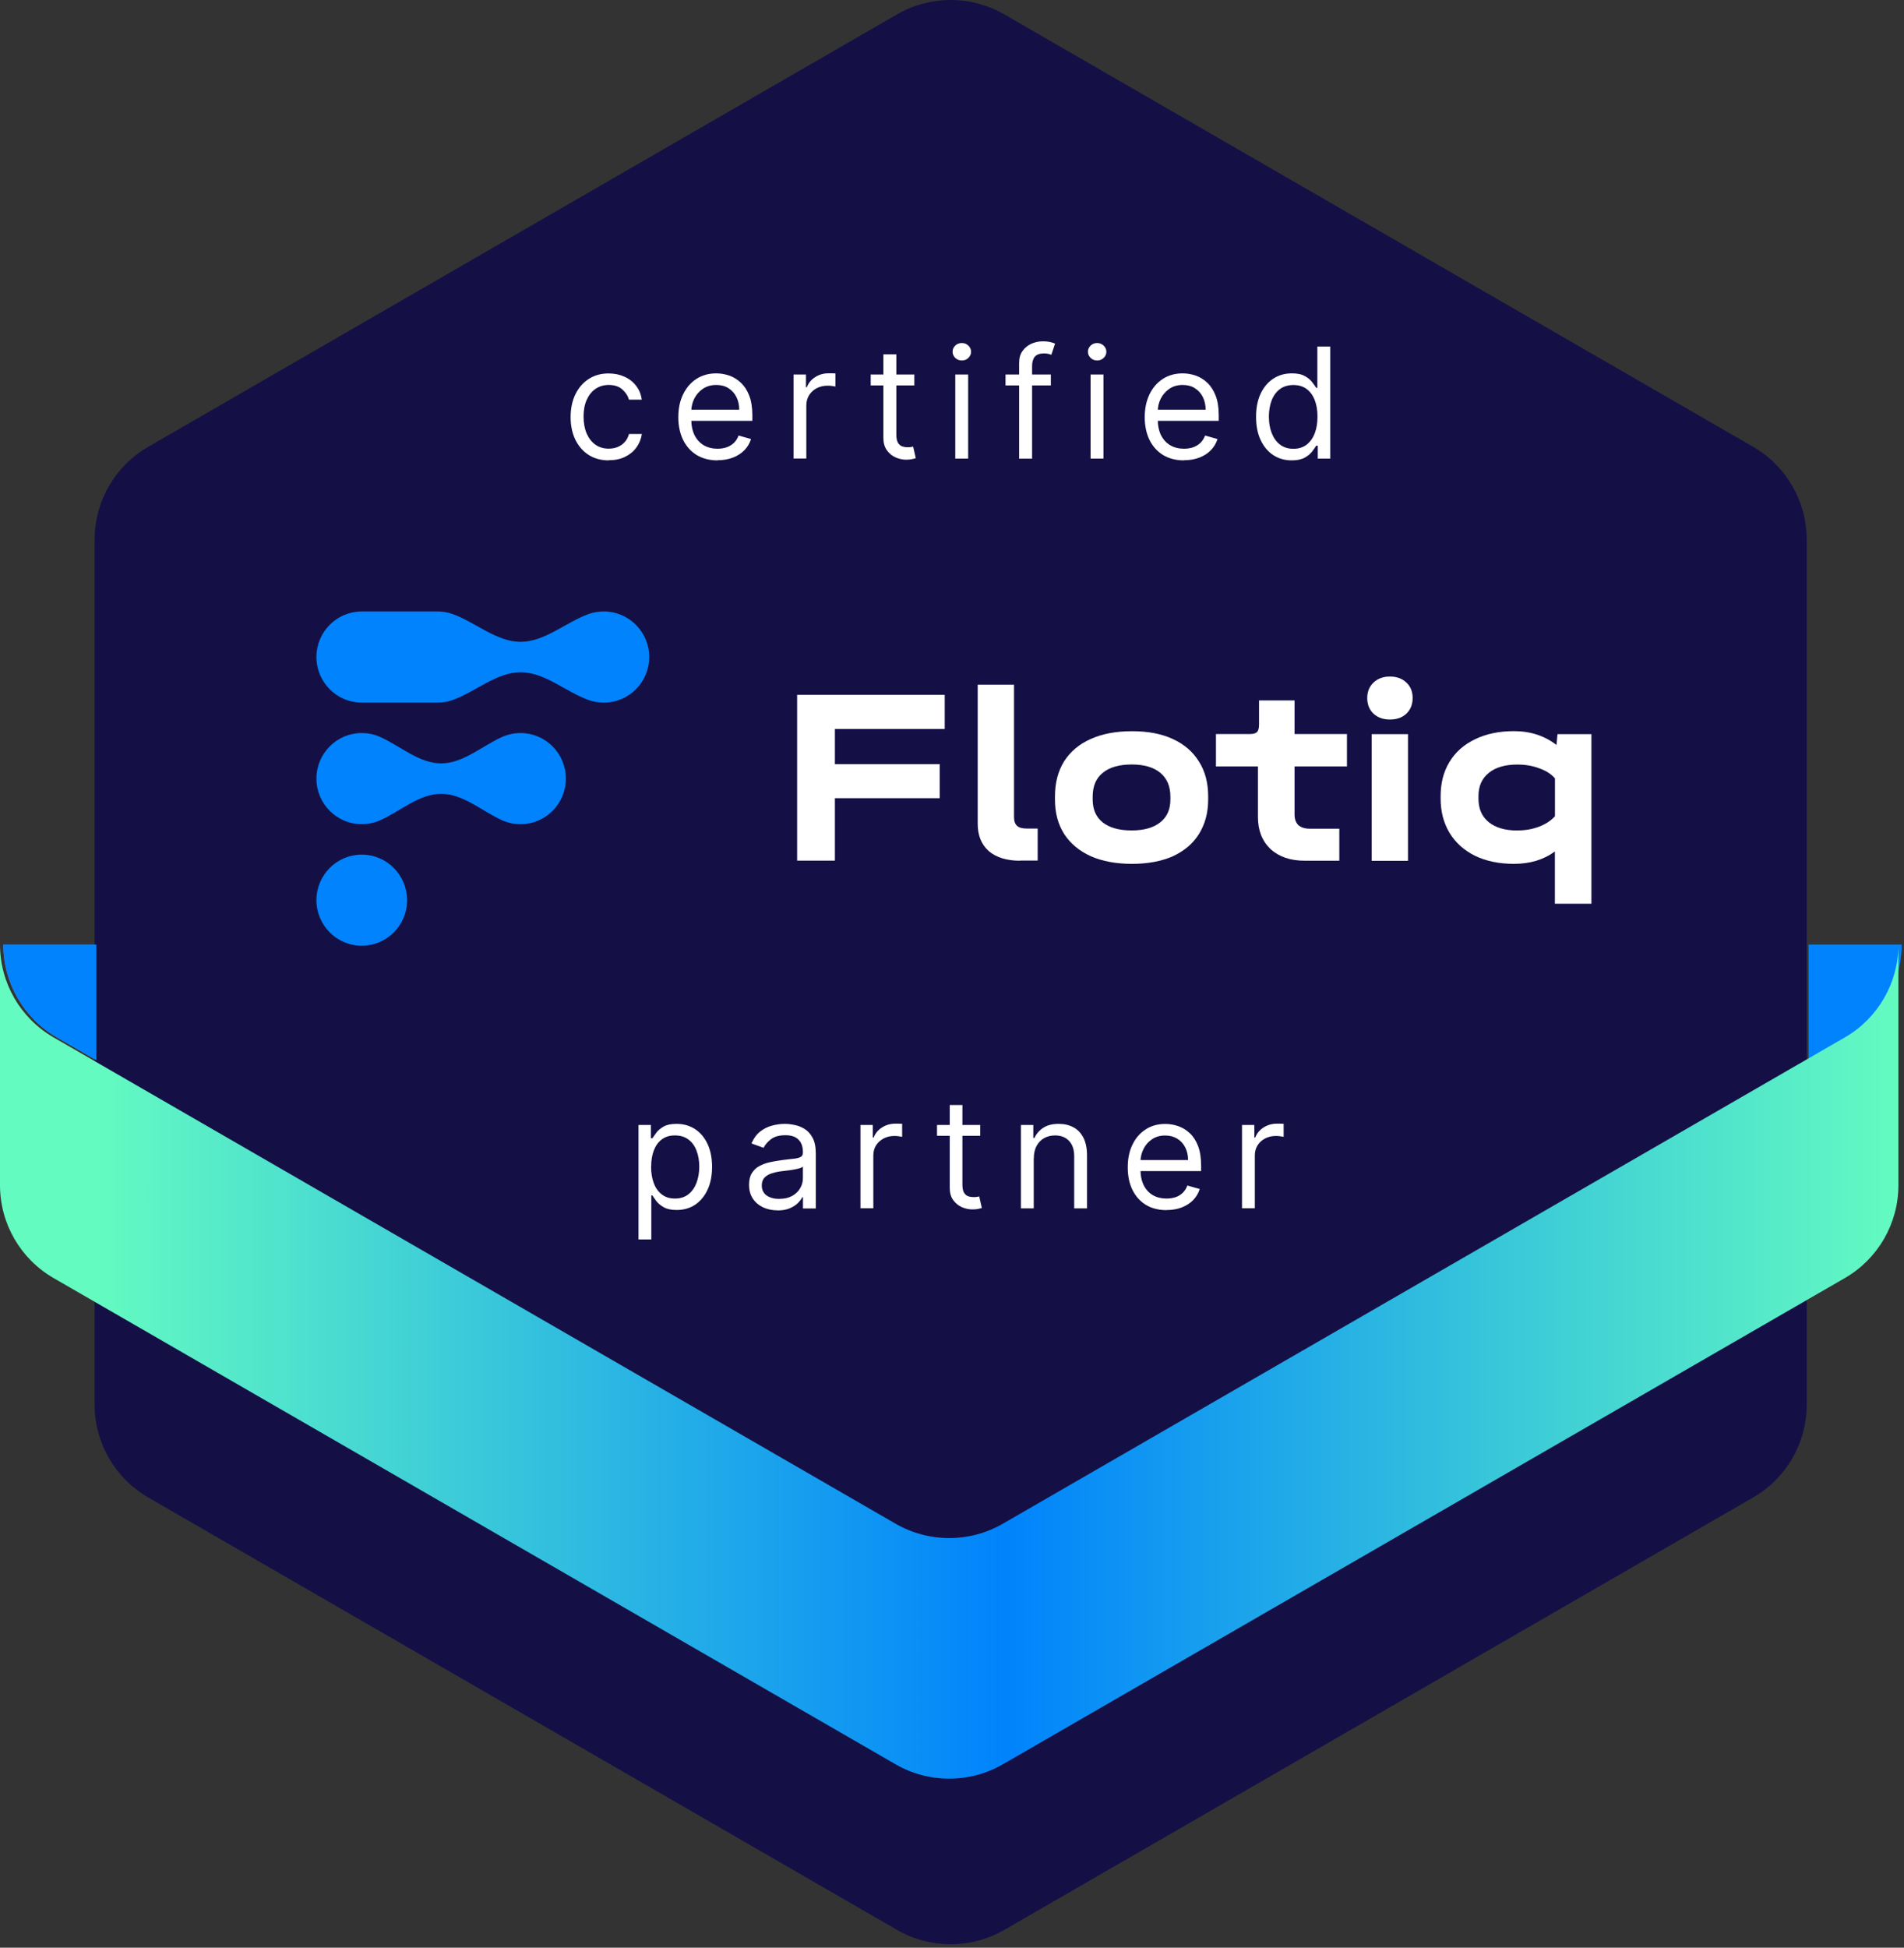 <svg width="265" height="271" viewBox="0 0 265 271" fill="none" xmlns="http://www.w3.org/2000/svg">
<rect x="0" y="0" width="265" height="271" fill="#333333" stroke="none"/>
<g clip-path="url(#clip0_7086_16452)">
<path d="M0.453 131.428H13.418V147.522L7.908 144.342C3.299 141.678 0.453 136.755 0.453 131.428Z" fill="#7F7F7F"/>
<path d="M264.679 131.428C264.679 136.755 261.833 141.678 257.225 144.342L251.715 147.522V131.428H264.679Z" fill="#0083FC"/>
<path d="M251.463 195.442V75.084C251.463 69.756 248.617 64.834 244.008 62.17L139.775 1.996C135.157 -0.668 129.474 -0.668 124.856 1.996L20.623 62.17C16.004 64.834 13.168 69.756 13.168 75.084V195.442C13.168 200.769 16.014 205.692 20.623 208.356L124.856 268.529C129.474 271.193 135.157 271.193 139.775 268.529L244.008 208.356C248.627 205.692 251.463 200.769 251.463 195.442Z" fill="#141046"/>
<path d="M0.453 131.428H13.418V147.522L7.908 144.342C3.299 141.678 0.453 136.755 0.453 131.428Z" fill="#0083FC"/>
<path d="M131.486 96.686V101.426H116.202V106.318H130.787V111.058H116.202V119.749H110.945V96.676H131.486V96.686Z" fill="white"/>
<path d="M141.973 119.76C140.109 119.76 138.661 119.305 137.618 118.423C136.595 117.502 136.078 116.246 136.078 114.625V95.269H141.132V113.704C141.132 114.25 141.274 114.635 141.548 114.899C141.831 115.162 142.277 115.284 142.915 115.284H144.424V119.74H141.963L141.973 119.76Z" fill="white"/>
<path d="M157.538 120.195C155.35 120.195 153.436 119.84 151.836 119.141C150.215 118.412 148.989 117.379 148.118 116.052C147.247 114.685 146.832 113.094 146.832 111.261V110.805C146.832 108.921 147.257 107.311 148.088 105.954C148.959 104.586 150.185 103.543 151.805 102.824C153.426 102.095 155.33 101.74 157.558 101.74C159.786 101.74 161.65 102.095 163.23 102.824C164.82 103.553 166.026 104.596 166.866 105.954C167.737 107.321 168.153 108.942 168.153 110.805V111.261C168.153 113.094 167.717 114.685 166.866 116.052C166.026 117.389 164.81 118.412 163.23 119.141C161.64 119.84 159.746 120.195 157.558 120.195H157.548H157.538ZM157.508 115.545C159.219 115.545 160.536 115.171 161.468 114.431C162.43 113.682 162.896 112.618 162.896 111.231V110.846C162.896 109.418 162.43 108.314 161.498 107.534C160.566 106.754 159.229 106.369 157.508 106.369C155.786 106.369 154.418 106.754 153.476 107.534C152.545 108.283 152.079 109.387 152.079 110.846V111.231C152.079 112.618 152.545 113.692 153.476 114.431C154.439 115.181 155.776 115.545 157.508 115.545Z" fill="white"/>
<path d="M180.177 106.644V113.329C180.177 113.967 180.349 114.453 180.704 114.807C181.079 115.131 181.605 115.304 182.274 115.304H186.406V119.76H181.605C179.6 119.76 178.01 119.213 176.835 118.14C175.67 117.036 175.082 115.547 175.082 113.683V106.644H169.238V102.136H173.938C174.434 102.136 174.758 102.045 174.951 101.853C175.133 101.671 175.234 101.326 175.234 100.83V97.457H180.177V102.136H187.47V106.644H180.177Z" fill="white"/>
<path d="M195.965 102.146V119.77H190.911V102.146H195.965ZM193.453 100.111C192.521 100.111 191.762 99.847 191.164 99.3C190.577 98.743 190.293 98.014 190.293 97.123C190.293 96.231 190.587 95.522 191.164 94.975C191.751 94.418 192.501 94.135 193.453 94.135C194.405 94.135 195.165 94.418 195.742 94.975C196.33 95.522 196.613 96.231 196.613 97.123C196.613 98.014 196.319 98.743 195.742 99.3C195.155 99.847 194.405 100.111 193.453 100.111Z" fill="white"/>
<path d="M221.494 102.146V125.745H216.41V118.473C214.84 119.628 212.946 120.195 210.707 120.195C208.651 120.195 206.848 119.82 205.309 119.081C203.789 118.331 202.604 117.278 201.764 115.91C200.923 114.523 200.508 112.923 200.508 111.12V110.765C200.508 108.962 200.913 107.372 201.733 106.025C202.574 104.637 203.769 103.584 205.309 102.855C206.848 102.105 208.651 101.73 210.707 101.73C212.996 101.73 214.971 102.369 216.633 103.655L216.774 102.146H221.504H221.494ZM211.193 115.546C212.297 115.546 213.29 115.374 214.212 115.019C215.144 114.665 215.873 114.178 216.42 113.571V108.304C215.903 107.696 215.174 107.23 214.242 106.906C213.32 106.552 212.318 106.379 211.193 106.379C209.482 106.379 208.165 106.764 207.203 107.544C206.241 108.324 205.775 109.398 205.775 110.775V111.13C205.775 112.548 206.261 113.632 207.203 114.391C208.165 115.171 209.492 115.556 211.193 115.556V115.536V115.546Z" fill="white"/>
<path fill-rule="evenodd" clip-rule="evenodd" d="M44.039 91.421C44.039 87.926 46.865 85.08 50.349 85.08H60.873C61.622 85.08 62.321 85.202 62.99 85.435C66.16 86.569 69.087 89.304 72.46 89.304C75.833 89.304 78.76 86.569 81.93 85.435C82.578 85.202 83.297 85.08 84.047 85.08C87.531 85.08 90.357 87.926 90.357 91.421C90.357 94.915 87.531 97.761 84.047 97.761C83.297 97.761 82.599 97.639 81.93 97.407C78.76 96.272 75.833 93.537 72.46 93.537C69.087 93.537 66.16 96.272 62.99 97.407C62.331 97.639 61.622 97.761 60.873 97.761H50.349C46.865 97.761 44.039 94.915 44.039 91.421ZM44.039 108.335C44.039 104.841 46.865 101.995 50.349 101.995C51.281 101.995 52.152 102.197 52.942 102.552C55.727 103.808 58.341 106.218 61.399 106.218C64.458 106.218 67.072 103.808 69.857 102.552C70.647 102.197 71.538 101.995 72.45 101.995C75.934 101.995 78.76 104.841 78.76 108.335C78.76 111.83 75.934 114.676 72.45 114.676C71.518 114.676 70.647 114.473 69.857 114.119C67.072 112.863 64.468 110.452 61.399 110.452C58.331 110.452 55.727 112.863 52.942 114.119C52.152 114.473 51.261 114.676 50.349 114.676C46.865 114.676 44.039 111.83 44.039 108.335ZM50.349 118.91C46.865 118.91 44.039 121.756 44.039 125.25C44.039 128.744 46.865 131.591 50.349 131.591C53.833 131.591 56.659 128.744 56.659 125.25C56.659 121.756 53.833 118.91 50.349 118.91Z" fill="#0083FC"/>
<path d="M172.863 168.133V156.526H174.585V158.278H174.707C174.919 157.701 175.304 157.235 175.851 156.881C176.408 156.526 177.026 156.344 177.725 156.344C177.857 156.344 178.019 156.344 178.211 156.344C178.404 156.344 178.556 156.354 178.657 156.364V158.177C178.596 158.167 178.454 158.137 178.242 158.106C178.029 158.066 177.806 158.055 177.573 158.055C177.006 158.055 176.51 158.177 176.064 158.41C175.628 158.643 175.274 158.967 175.021 159.372C174.767 159.777 174.646 160.243 174.646 160.77V168.113H172.863V168.133Z" fill="white"/>
<path d="M162.37 168.375C161.255 168.375 160.293 168.132 159.473 167.636C158.673 167.139 158.045 166.44 157.609 165.549C157.174 164.658 156.961 163.615 156.961 162.419C156.961 161.224 157.174 160.181 157.609 159.28C158.045 158.368 158.652 157.659 159.442 157.153C160.222 156.636 161.144 156.383 162.187 156.383C162.795 156.383 163.393 156.484 163.98 156.687C164.567 156.889 165.104 157.213 165.59 157.669C166.077 158.115 166.462 158.712 166.745 159.452C167.029 160.191 167.171 161.103 167.171 162.186V162.946H158.227V161.407H165.358C165.358 160.748 165.226 160.171 164.963 159.654C164.709 159.138 164.335 158.733 163.858 158.439C163.382 158.145 162.825 157.993 162.177 157.993C161.468 157.993 160.85 158.165 160.334 158.52C159.817 158.864 159.422 159.32 159.149 159.877C158.875 160.434 158.733 161.032 158.733 161.67V162.693C158.733 163.574 158.885 164.313 159.189 164.921C159.493 165.529 159.918 165.985 160.465 166.299C161.012 166.613 161.64 166.765 162.359 166.765C162.825 166.765 163.251 166.694 163.626 166.572C164.01 166.441 164.335 166.238 164.618 165.964C164.892 165.691 165.114 165.357 165.256 164.952L166.978 165.438C166.796 166.025 166.492 166.532 166.067 166.977C165.641 167.413 165.104 167.757 164.476 168C163.848 168.243 163.139 168.365 162.349 168.365L162.37 168.375Z" fill="white"/>
<path d="M143.876 161.154V168.132H142.094V156.525H143.816V158.338H143.968C144.241 157.751 144.656 157.274 145.203 156.92C145.76 156.555 146.469 156.373 147.35 156.373C148.141 156.373 148.819 156.535 149.417 156.859C150.004 157.173 150.46 157.659 150.794 158.308C151.118 158.956 151.29 159.766 151.29 160.759V168.132H149.508V160.88C149.508 159.969 149.275 159.26 148.799 158.753C148.323 158.237 147.675 157.983 146.854 157.983C146.287 157.983 145.781 158.105 145.325 158.358C144.879 158.601 144.535 158.966 144.271 159.442C144.018 159.918 143.887 160.485 143.887 161.164L143.876 161.154Z" fill="white"/>
<path d="M136.43 156.526V158.035H130.414V156.526H136.43ZM132.166 153.751H133.949V164.811C133.949 165.318 134.02 165.692 134.172 165.946C134.324 166.189 134.516 166.361 134.749 166.442C134.982 166.523 135.235 166.563 135.499 166.563C135.691 166.563 135.853 166.553 135.985 166.533C136.106 166.503 136.208 166.482 136.289 166.472L136.653 168.073C136.532 168.113 136.36 168.164 136.147 168.204C135.934 168.255 135.661 168.275 135.326 168.275C134.82 168.275 134.324 168.164 133.848 167.951C133.372 167.738 132.977 167.404 132.652 166.958C132.338 166.513 132.187 165.956 132.187 165.277V153.73L132.166 153.751Z" fill="white"/>
<path d="M119.758 168.133V156.526H121.48V158.278H121.601C121.814 157.701 122.199 157.235 122.746 156.881C123.303 156.526 123.921 156.344 124.62 156.344C124.751 156.344 124.913 156.344 125.116 156.344C125.308 156.344 125.46 156.354 125.561 156.364V158.177C125.501 158.167 125.359 158.137 125.146 158.106C124.934 158.066 124.711 158.055 124.478 158.055C123.911 158.055 123.414 158.177 122.969 158.41C122.533 158.643 122.189 158.967 121.925 159.372C121.672 159.777 121.551 160.243 121.551 160.77V168.113H119.768L119.758 168.133Z" fill="white"/>
<path d="M108.214 168.406C107.475 168.406 106.816 168.264 106.209 167.991C105.611 167.707 105.135 167.302 104.781 166.775C104.426 166.238 104.254 165.6 104.254 164.841C104.254 164.172 104.386 163.635 104.649 163.22C104.912 162.805 105.257 162.47 105.702 162.237C106.138 162.005 106.624 161.822 107.151 161.711C107.687 161.589 108.224 161.498 108.761 161.427C109.47 161.336 110.037 161.265 110.473 161.225C110.919 161.174 111.243 161.093 111.445 160.971C111.648 160.86 111.749 160.657 111.749 160.364V160.303C111.749 159.553 111.546 158.976 111.141 158.571C110.736 158.156 110.128 157.953 109.308 157.953C108.488 157.953 107.789 158.135 107.303 158.51C106.816 158.885 106.482 159.28 106.28 159.705L104.588 159.098C104.892 158.389 105.297 157.842 105.793 157.447C106.3 157.052 106.857 156.768 107.455 156.616C108.062 156.454 108.65 156.373 109.237 156.373C109.612 156.373 110.037 156.414 110.523 156.515C111.01 156.596 111.486 156.778 111.941 157.052C112.397 157.325 112.782 157.73 113.086 158.287C113.39 158.834 113.542 159.574 113.542 160.495V168.142H111.759V166.573H111.668C111.546 166.826 111.344 167.089 111.06 167.383C110.777 167.666 110.402 167.909 109.936 168.112C109.47 168.315 108.893 168.416 108.224 168.416L108.214 168.406ZM108.488 166.805C109.197 166.805 109.784 166.664 110.27 166.39C110.756 166.117 111.131 165.752 111.374 165.317C111.628 164.881 111.749 164.415 111.749 163.939V162.308C111.678 162.4 111.506 162.481 111.253 162.562C111 162.633 110.706 162.693 110.372 162.754C110.047 162.805 109.723 162.855 109.409 162.886C109.105 162.916 108.852 162.946 108.66 162.977C108.194 163.038 107.769 163.139 107.363 163.271C106.968 163.402 106.644 163.605 106.391 163.868C106.148 164.132 106.026 164.486 106.026 164.942C106.026 165.56 106.259 166.026 106.715 166.35C107.181 166.664 107.769 166.816 108.478 166.816L108.488 166.805Z" fill="white"/>
<path d="M88.867 172.477V156.525H90.589V158.368H90.802C90.933 158.166 91.116 157.913 91.349 157.599C91.582 157.285 91.926 157.001 92.362 156.748C92.807 156.495 93.405 156.373 94.154 156.373C95.127 156.373 95.988 156.616 96.737 157.102C97.487 157.588 98.064 158.287 98.479 159.179C98.894 160.07 99.107 161.133 99.107 162.349C99.107 163.564 98.894 164.638 98.479 165.539C98.064 166.431 97.477 167.13 96.747 167.626C96.008 168.112 95.157 168.355 94.185 168.355C93.435 168.355 92.848 168.234 92.392 167.98C91.946 167.727 91.602 167.444 91.359 167.13C91.116 166.805 90.933 166.542 90.802 166.329H90.65V172.457H88.867V172.477ZM90.619 162.329C90.619 163.21 90.751 163.98 91.004 164.648C91.257 165.317 91.632 165.833 92.129 166.208C92.625 166.583 93.222 166.765 93.942 166.765C94.661 166.765 95.309 166.573 95.805 166.178C96.312 165.783 96.686 165.246 96.94 164.577C97.193 163.899 97.325 163.149 97.325 162.329C97.325 161.508 97.203 160.779 96.95 160.121C96.707 159.462 96.332 158.936 95.826 158.561C95.329 158.176 94.701 157.983 93.942 157.983C93.182 157.983 92.605 158.166 92.118 158.53C91.622 158.895 91.257 159.401 91.004 160.06C90.751 160.708 90.63 161.468 90.63 162.329H90.619Z" fill="white"/>
<path d="M264.224 131.428V164.903C264.224 170.24 261.378 175.163 256.77 177.827L251.26 181.007L139.572 245.486C134.953 248.149 129.271 248.149 124.652 245.486L12.965 181.007L7.455 177.827C2.846 175.163 0 170.24 0 164.903V131.428C0 136.755 2.846 141.678 7.455 144.342L12.965 147.522L124.652 212.011C129.271 214.675 134.953 214.675 139.572 212.011L251.26 147.522L256.77 144.342C261.378 141.678 264.224 136.755 264.224 131.428Z" fill="url(#paint0_linear_7086_16452)"/>
<path d="M179.783 64.054C178.811 64.054 177.95 63.811 177.201 63.315C176.451 62.818 175.874 62.119 175.448 61.208C175.023 60.296 174.82 59.223 174.82 57.987C174.82 56.751 175.033 55.688 175.448 54.786C175.874 53.885 176.461 53.186 177.211 52.69C177.96 52.193 178.831 51.95 179.814 51.95C180.573 51.95 181.181 52.072 181.617 52.335C182.062 52.578 182.407 52.872 182.64 53.186C182.883 53.5 183.065 53.763 183.197 53.966H183.349V48.213H185.141V63.811H183.409V62.008H183.197C183.065 62.221 182.873 62.494 182.629 62.818C182.386 63.142 182.042 63.426 181.586 63.679C181.13 63.932 180.533 64.054 179.783 64.054ZM180.026 62.444C180.746 62.444 181.353 62.251 181.85 61.876C182.346 61.492 182.721 60.975 182.984 60.296C183.247 59.618 183.369 58.838 183.369 57.957C183.369 57.075 183.237 56.316 182.984 55.667C182.731 55.009 182.356 54.493 181.86 54.128C181.363 53.753 180.746 53.571 180.016 53.571C179.287 53.571 178.619 53.763 178.112 54.158C177.606 54.543 177.231 55.07 176.978 55.738C176.735 56.397 176.603 57.136 176.603 57.967C176.603 58.797 176.724 59.557 176.988 60.236C177.251 60.914 177.626 61.451 178.132 61.846C178.639 62.241 179.267 62.444 180.026 62.444Z" fill="white"/>
<path d="M164.784 64.055C163.659 64.055 162.687 63.802 161.866 63.305C161.056 62.799 160.428 62.1 159.983 61.199C159.547 60.297 159.324 59.244 159.324 58.049C159.324 56.853 159.547 55.79 159.983 54.878C160.428 53.957 161.036 53.248 161.826 52.731C162.616 52.215 163.538 51.951 164.601 51.951C165.209 51.951 165.817 52.053 166.404 52.255C167.002 52.458 167.538 52.792 168.025 53.248C168.511 53.703 168.896 54.301 169.189 55.04C169.483 55.79 169.625 56.702 169.625 57.795V58.555H160.611V57.005H167.802C167.802 56.347 167.67 55.76 167.407 55.233C167.143 54.716 166.779 54.311 166.293 54.007C165.817 53.703 165.249 53.562 164.601 53.562C163.882 53.562 163.264 53.744 162.748 54.098C162.231 54.453 161.836 54.909 161.553 55.466C161.269 56.033 161.137 56.631 161.137 57.279V58.312C161.137 59.193 161.289 59.943 161.593 60.56C161.907 61.168 162.332 61.634 162.879 61.958C163.426 62.272 164.064 62.434 164.794 62.434C165.27 62.434 165.695 62.363 166.07 62.232C166.455 62.1 166.789 61.887 167.073 61.624C167.356 61.35 167.569 61.006 167.721 60.601L169.453 61.087C169.27 61.675 168.967 62.191 168.531 62.637C168.096 63.083 167.569 63.427 166.931 63.67C166.293 63.913 165.584 64.035 164.794 64.035L164.784 64.055Z" fill="white"/>
<path d="M151.787 63.811V52.112H153.579V63.811H151.787ZM152.698 50.157C152.344 50.157 152.05 50.036 151.797 49.803C151.543 49.56 151.422 49.276 151.422 48.942C151.422 48.608 151.543 48.324 151.797 48.081C152.05 47.838 152.354 47.727 152.698 47.727C153.042 47.727 153.346 47.848 153.6 48.081C153.853 48.324 153.984 48.608 153.984 48.942C153.984 49.276 153.863 49.56 153.6 49.803C153.346 50.046 153.053 50.157 152.698 50.157Z" fill="white"/>
<path d="M146.259 52.113V53.632H139.949V52.113H146.259ZM141.843 63.811V50.502C141.843 49.834 141.995 49.277 142.319 48.831C142.633 48.386 143.049 48.051 143.545 47.828C144.051 47.606 144.578 47.494 145.135 47.494C145.581 47.494 145.935 47.535 146.219 47.606C146.502 47.676 146.705 47.747 146.847 47.808L146.33 49.358C146.239 49.327 146.107 49.287 145.945 49.246C145.783 49.206 145.581 49.175 145.317 49.175C144.72 49.175 144.294 49.327 144.031 49.621C143.778 49.925 143.646 50.361 143.646 50.938V63.821H141.853L141.843 63.811Z" fill="white"/>
<path d="M132.957 63.811V52.112H134.75V63.811H132.957ZM133.868 50.157C133.514 50.157 133.22 50.036 132.957 49.803C132.714 49.56 132.582 49.276 132.582 48.942C132.582 48.608 132.704 48.324 132.957 48.081C133.21 47.838 133.514 47.727 133.868 47.727C134.223 47.727 134.517 47.848 134.77 48.081C135.023 48.324 135.155 48.608 135.155 48.942C135.155 49.276 135.023 49.56 134.77 49.803C134.517 50.046 134.223 50.157 133.868 50.157Z" fill="white"/>
<path d="M127.255 52.11V53.63H121.188V52.11H127.255ZM122.95 49.305H124.753V60.456C124.753 60.963 124.824 61.348 124.976 61.601C125.128 61.854 125.32 62.016 125.553 62.107C125.796 62.188 126.039 62.229 126.302 62.229C126.505 62.229 126.667 62.229 126.789 62.198C126.92 62.168 127.022 62.158 127.092 62.138L127.457 63.748C127.336 63.789 127.163 63.839 126.951 63.88C126.738 63.93 126.454 63.961 126.12 63.961C125.614 63.961 125.117 63.849 124.631 63.637C124.145 63.414 123.75 63.09 123.426 62.634C123.112 62.188 122.95 61.621 122.95 60.942V49.305Z" fill="white"/>
<path d="M110.444 63.81V52.112H112.176V53.884H112.297C112.51 53.307 112.895 52.831 113.452 52.476C114.009 52.112 114.637 51.94 115.336 51.94C115.468 51.94 115.63 51.94 115.832 51.94C116.035 51.94 116.177 51.95 116.278 51.96V53.783C116.217 53.773 116.075 53.742 115.863 53.712C115.65 53.671 115.427 53.661 115.184 53.661C114.617 53.661 114.11 53.783 113.665 54.016C113.219 54.249 112.875 54.573 112.611 54.988C112.358 55.403 112.226 55.869 112.226 56.396V63.8H110.434L110.444 63.81Z" fill="white"/>
<path d="M99.87 64.055C98.745 64.055 97.773 63.802 96.952 63.305C96.142 62.799 95.514 62.1 95.069 61.199C94.633 60.297 94.41 59.244 94.41 58.049C94.41 56.853 94.623 55.79 95.069 54.878C95.514 53.957 96.122 53.248 96.912 52.731C97.702 52.215 98.624 51.951 99.687 51.951C100.295 51.951 100.892 52.053 101.49 52.255C102.088 52.458 102.624 52.792 103.111 53.248C103.597 53.703 103.992 54.301 104.275 55.04C104.569 55.79 104.711 56.702 104.711 57.795V58.555H95.697V57.005H102.888C102.888 56.347 102.756 55.76 102.493 55.233C102.229 54.716 101.865 54.311 101.379 54.007C100.903 53.703 100.335 53.562 99.687 53.562C98.968 53.562 98.35 53.744 97.823 54.098C97.307 54.453 96.912 54.909 96.628 55.466C96.345 56.033 96.213 56.631 96.213 57.279V58.312C96.213 59.193 96.365 59.943 96.669 60.56C96.983 61.168 97.408 61.634 97.955 61.958C98.502 62.272 99.14 62.434 99.87 62.434C100.346 62.434 100.771 62.363 101.146 62.232C101.531 62.1 101.865 61.887 102.148 61.624C102.432 61.35 102.645 61.006 102.797 60.601L104.529 61.087C104.346 61.675 104.042 62.191 103.607 62.637C103.171 63.083 102.645 63.427 102.007 63.67C101.368 63.913 100.659 64.035 99.87 64.035V64.055Z" fill="white"/>
<path d="M84.725 64.055C83.632 64.055 82.689 63.791 81.889 63.275C81.099 62.758 80.492 62.039 80.056 61.137C79.631 60.226 79.418 59.193 79.418 58.028C79.418 56.863 79.641 55.789 80.076 54.878C80.522 53.966 81.13 53.247 81.92 52.741C82.71 52.224 83.632 51.961 84.695 51.961C85.515 51.961 86.255 52.113 86.923 52.417C87.592 52.721 88.129 53.146 88.544 53.693C88.969 54.24 89.222 54.878 89.324 55.607H87.531C87.389 55.07 87.085 54.605 86.619 54.189C86.153 53.774 85.525 53.561 84.725 53.561C84.026 53.561 83.409 53.744 82.882 54.108C82.355 54.473 81.95 54.979 81.656 55.638C81.363 56.296 81.221 57.066 81.221 57.947C81.221 58.828 81.363 59.638 81.646 60.307C81.94 60.975 82.345 61.502 82.862 61.867C83.388 62.241 84.006 62.424 84.725 62.424C85.191 62.424 85.617 62.343 86.001 62.181C86.386 62.019 86.7 61.786 86.974 61.482C87.237 61.178 87.43 60.813 87.541 60.388H89.334C89.233 61.077 88.979 61.705 88.584 62.252C88.189 62.798 87.663 63.234 87.004 63.558C86.356 63.882 85.596 64.034 84.736 64.034L84.725 64.055Z" fill="white"/>
</g>
<defs>
<linearGradient id="paint0_linear_7086_16452" x1="0" y1="189.454" x2="264.224" y2="189.454" gradientUnits="userSpaceOnUse">
<stop offset="0.05" stop-color="#64FBC1"/>
<stop offset="0.53" stop-color="#0083FC"/>
<stop offset="0.8" stop-color="#3BCAD8"/>
<stop offset="1" stop-color="#64FBC1"/>
</linearGradient>
<clipPath id="clip0_7086_16452">
<rect width="264.68" height="270.524" fill="white"/>
</clipPath>
</defs>
</svg>

